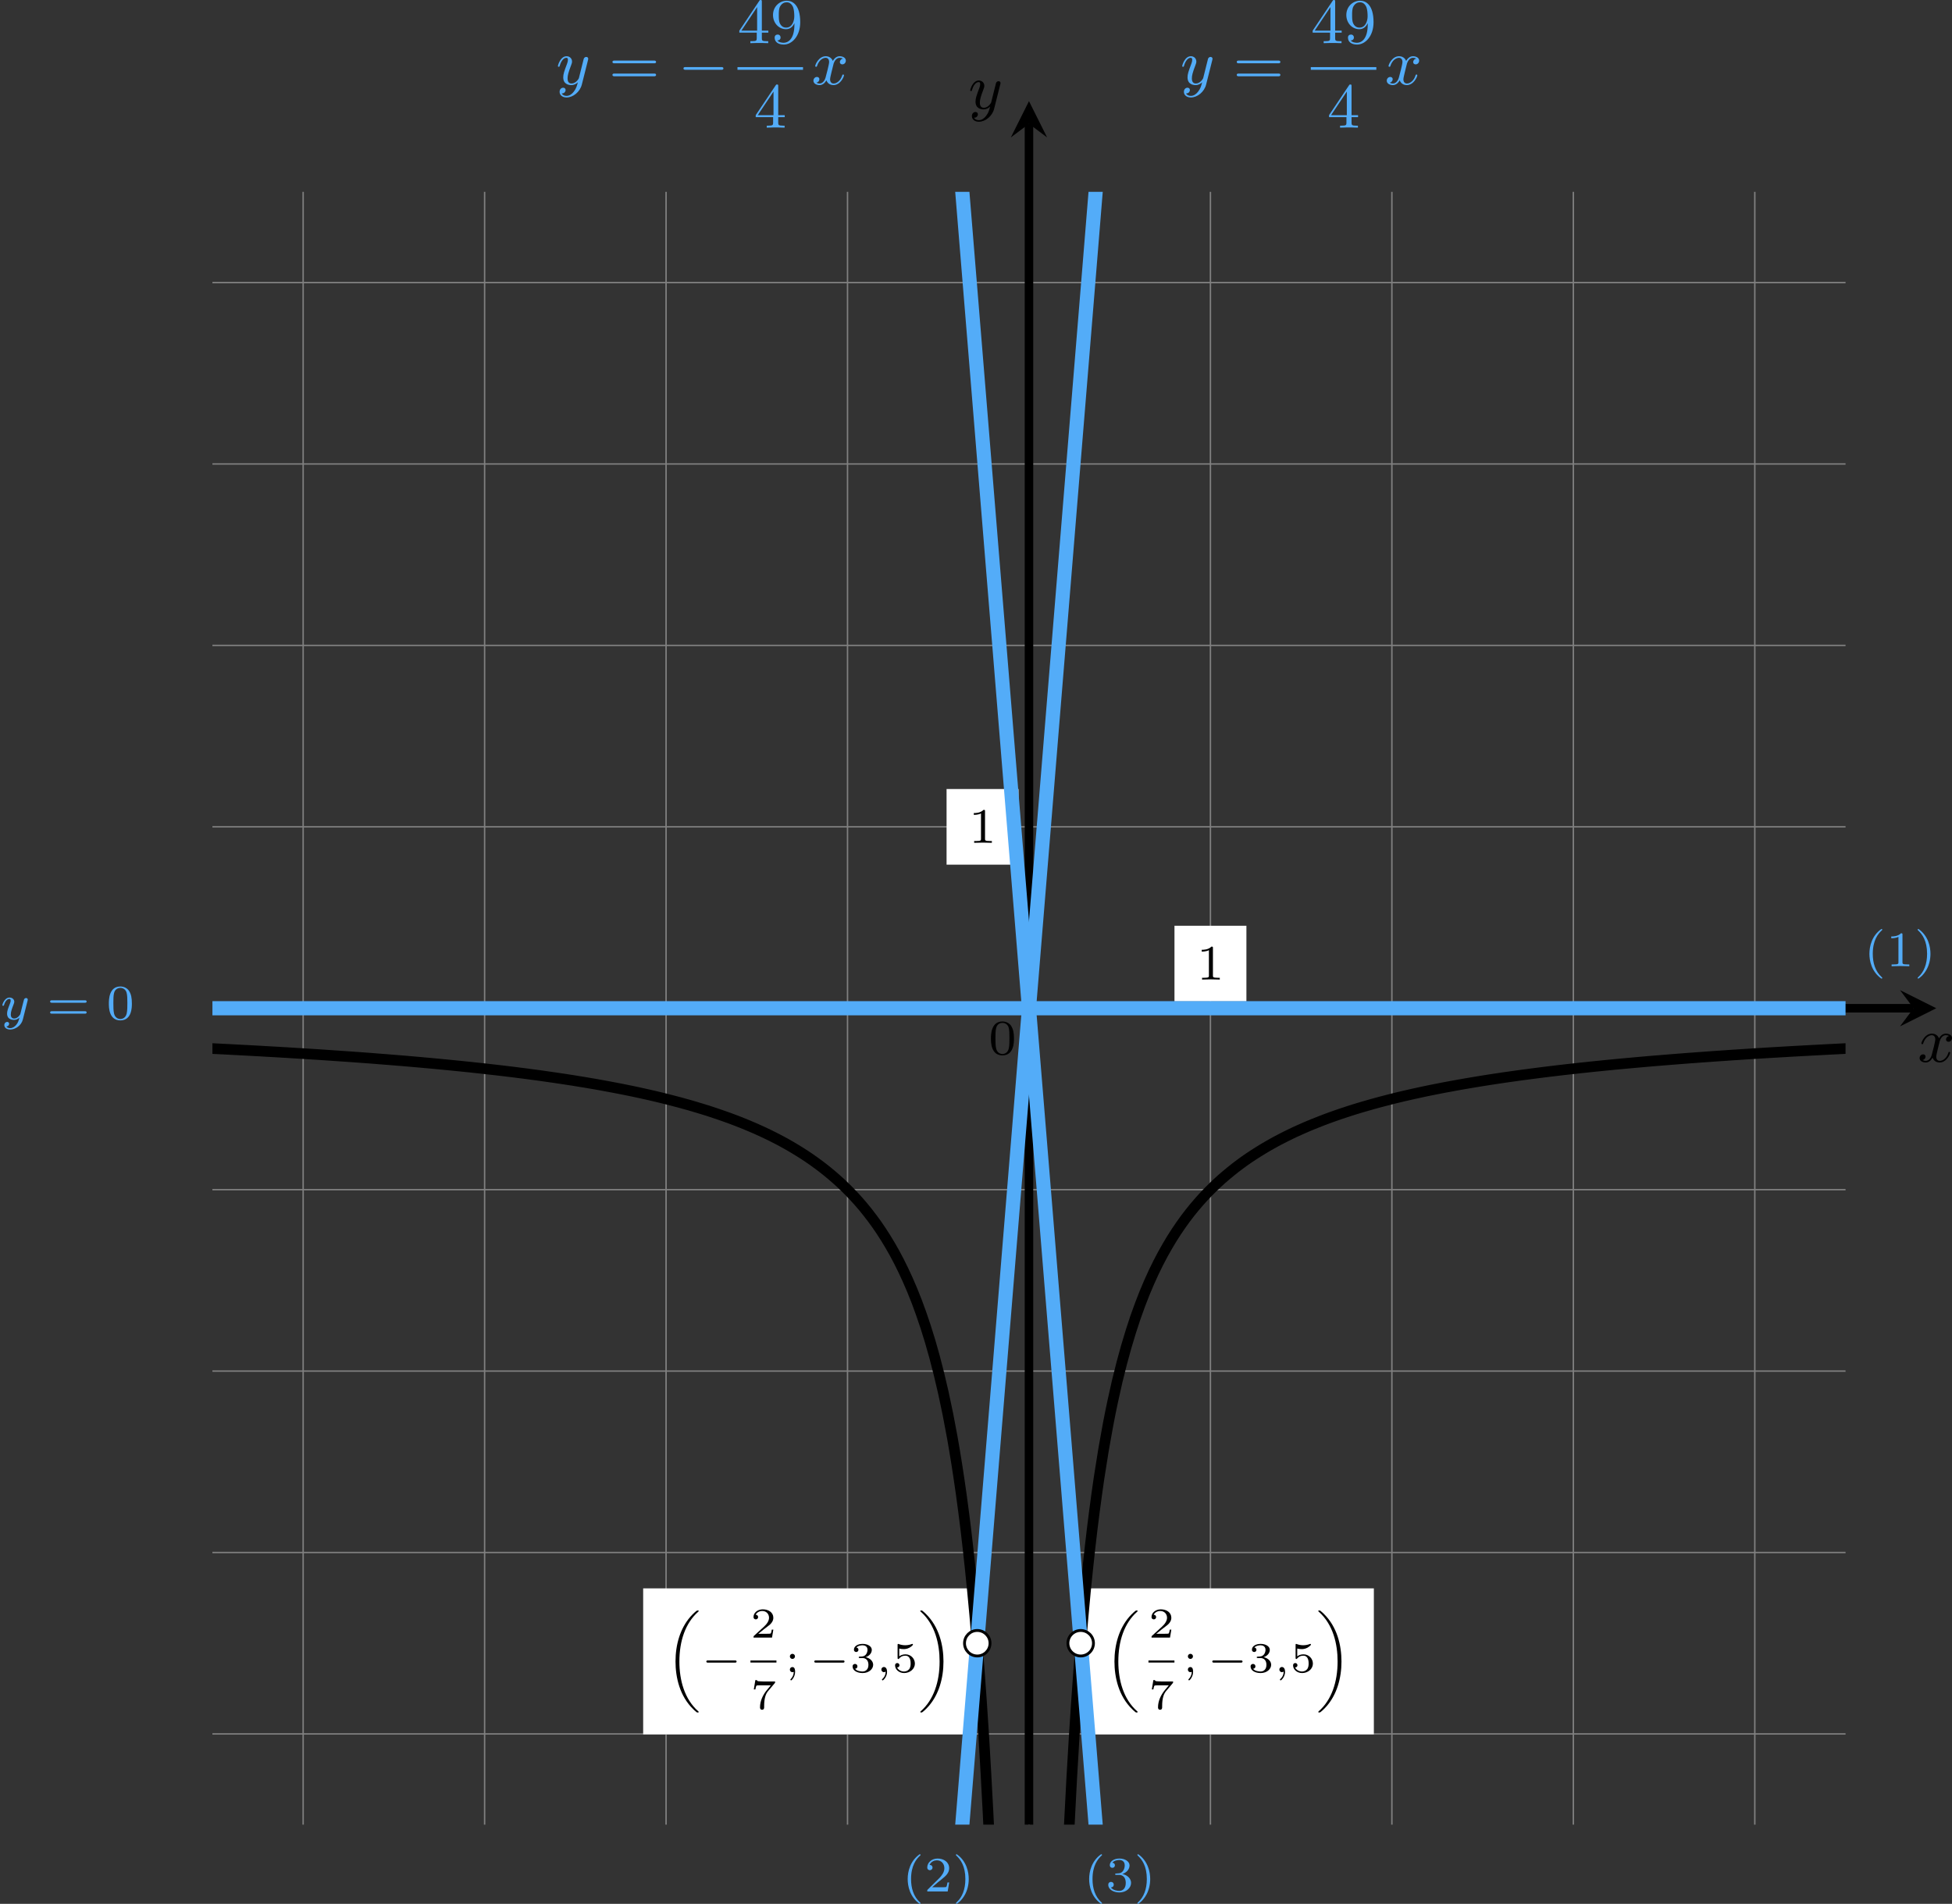 <?xml version='1.0' encoding='UTF-8'?>
<!-- This file was generated by dvisvgm 2.13.3 -->
<svg version='1.1' xmlns='http://www.w3.org/2000/svg' xmlns:xlink='http://www.w3.org/1999/xlink' width='548.884pt' height='535.441pt' viewBox='6.138 131.084 548.884 535.441'>
<rect x="6.138" y="131.084" width="548.884" height="535.441" fill="#333333" stroke="none"/>
<defs>
<clipPath id='clip2'>
<path d='M32.934 322.129V92.52H262.543V322.129ZM262.543 92.52'/>
</clipPath>
<path id='g8-52' d='M.26-1.757V-1.479H2.708V-.708C2.708-.377 2.681-.278 2.008-.278H1.811V0C2.376-.027 3.004-.027 3.067-.027C3.111-.027 3.757-.027 4.322 0V-.278H4.125C3.452-.278 3.425-.377 3.425-.708V-1.479H4.34V-1.757H3.425V-5.828C3.425-6.007 3.425-6.07 3.255-6.07C3.147-6.07 3.138-6.061 3.058-5.936L.26-1.757ZM.547-1.757L2.762-5.075V-1.757H.547Z'/>
<path id='g8-57' d='M3.398-2.824V-2.627C3.398-.439 2.403-.054 1.892-.054C1.686-.054 1.228-.09 .995-.386H1.031C1.103-.368 1.453-.439 1.453-.798C1.453-1.031 1.291-1.21 1.04-1.21S.619-1.049 .619-.78C.619-.188 1.094 .197 1.901 .197C3.058 .197 4.214-.986 4.214-2.95C4.214-5.38 3.138-5.972 2.331-5.972C1.3-5.972 .386-5.138 .386-3.963C.386-2.824 1.21-1.964 2.224-1.964C2.878-1.964 3.237-2.439 3.398-2.824ZM2.242-2.188C2.098-2.188 1.659-2.188 1.372-2.744C1.201-3.084 1.201-3.524 1.201-3.954S1.201-4.833 1.39-5.174C1.659-5.631 2.008-5.747 2.331-5.747C2.941-5.747 3.183-5.129 3.219-5.039C3.344-4.707 3.38-4.16 3.38-3.775C3.38-3.12 3.084-2.188 2.242-2.188Z'/>
<path id='g8-61' d='M6.348-2.968C6.474-2.968 6.644-2.968 6.644-3.156C6.644-3.353 6.447-3.353 6.312-3.353H.843C.708-3.353 .511-3.353 .511-3.156C.511-2.968 .69-2.968 .807-2.968H6.348ZM6.312-1.139C6.447-1.139 6.644-1.139 6.644-1.336C6.644-1.524 6.474-1.524 6.348-1.524H.807C.69-1.524 .511-1.524 .511-1.336C.511-1.139 .708-1.139 .843-1.139H6.312Z'/>
<path id='g6-50' d='M3.216-1.118H2.995C2.983-1.034 2.923-.64 2.833-.574C2.792-.538 2.307-.538 2.224-.538H1.106L1.871-1.16C2.074-1.321 2.606-1.704 2.792-1.883C2.971-2.062 3.216-2.367 3.216-2.792C3.216-3.539 2.54-3.975 1.739-3.975C.968-3.975 .43-3.467 .43-2.905C.43-2.6 .687-2.564 .753-2.564C.903-2.564 1.076-2.672 1.076-2.887C1.076-3.019 .998-3.21 .735-3.21C.873-3.515 1.237-3.742 1.65-3.742C2.277-3.742 2.612-3.276 2.612-2.792C2.612-2.367 2.331-1.931 1.913-1.548L.496-.251C.436-.191 .43-.185 .43 0H3.031L3.216-1.118Z'/>
<path id='g6-51' d='M1.757-1.985C2.266-1.985 2.606-1.644 2.606-1.034C2.606-.377 2.212-.09 1.775-.09C1.614-.09 .998-.126 .729-.472C.962-.496 1.058-.652 1.058-.813C1.058-1.016 .915-1.154 .717-1.154C.556-1.154 .377-1.052 .377-.801C.377-.209 1.034 .126 1.793 .126C2.678 .126 3.27-.442 3.27-1.034C3.27-1.47 2.935-1.931 2.224-2.11C2.696-2.266 3.078-2.648 3.078-3.138C3.078-3.616 2.517-3.975 1.799-3.975C1.1-3.975 .568-3.652 .568-3.162C.568-2.905 .765-2.833 .885-2.833C1.04-2.833 1.201-2.941 1.201-3.15C1.201-3.335 1.07-3.443 .909-3.467C1.19-3.778 1.733-3.778 1.787-3.778C2.092-3.778 2.475-3.634 2.475-3.138C2.475-2.809 2.289-2.236 1.692-2.2C1.584-2.194 1.423-2.182 1.369-2.182C1.309-2.176 1.243-2.17 1.243-2.08C1.243-1.985 1.309-1.985 1.411-1.985H1.757Z'/>
<path id='g6-53' d='M1.016-3.318C1.213-3.264 1.423-3.24 1.626-3.24C1.757-3.24 2.092-3.24 2.469-3.449C2.57-3.509 2.941-3.754 2.941-3.879C2.941-3.957 2.881-3.975 2.857-3.975C2.839-3.975 2.833-3.975 2.768-3.951C2.552-3.867 2.248-3.784 1.859-3.784C1.566-3.784 1.243-3.838 .974-3.939C.915-3.963 .891-3.975 .867-3.975C.783-3.975 .783-3.909 .783-3.814V-2.02C.783-1.919 .783-1.847 .891-1.847C.944-1.847 .962-1.871 1.004-1.919C1.154-2.11 1.417-2.313 1.883-2.313C2.618-2.313 2.618-1.417 2.618-1.225C2.618-.992 2.6-.658 2.403-.412C2.218-.185 1.943-.09 1.686-.09C1.273-.09 .861-.317 .717-.664C1.01-.669 1.046-.903 1.046-.974C1.046-1.136 .921-1.279 .735-1.279C.681-1.279 .43-1.249 .43-.95C.43-.4 .95 .126 1.704 .126C2.523 .126 3.216-.454 3.216-1.201C3.216-1.883 2.666-2.505 1.895-2.505C1.506-2.505 1.207-2.379 1.016-2.218V-3.318Z'/>
<path id='g6-55' d='M3.413-3.61C3.467-3.67 3.467-3.682 3.467-3.85H1.925C1.68-3.85 1.536-3.856 1.303-3.873C1.01-3.891 .938-3.897 .909-4.041H.687L.472-2.732H.693C.711-2.857 .771-3.21 .861-3.276C.909-3.312 1.423-3.312 1.512-3.312H2.863C2.798-3.228 2.475-2.845 2.331-2.672C1.751-1.973 1.345-1.124 1.345-.215C1.345-.161 1.345 .126 1.632 .126C1.925 .126 1.925-.149 1.925-.227V-.395C1.925-1.542 2.17-2.128 2.469-2.487L3.413-3.61Z'/>
<path id='g6-59' d='M1.411-2.218C1.411-2.415 1.249-2.576 1.052-2.576S.693-2.415 .693-2.218S.855-1.859 1.052-1.859S1.411-2.02 1.411-2.218ZM1.237-.042C1.225 .454 1.01 .765 .807 .98C.783 1.01 .765 1.022 .765 1.058C.765 1.106 .819 1.16 .867 1.16C.95 1.16 1.429 .664 1.429-.06C1.429-.233 1.417-.717 1.046-.717C.837-.717 .693-.556 .693-.359C.693-.173 .819 0 1.052 0C1.16 0 1.19-.018 1.237-.042Z'/>
<path id='g3-0' d='M6.052-2.053C6.214-2.053 6.384-2.053 6.384-2.251C6.384-2.439 6.205-2.439 6.052-2.439H1.103C.95-2.439 .771-2.439 .771-2.251C.771-2.053 .941-2.053 1.103-2.053H6.052Z'/>
<path id='g4-59' d='M1.375-.084C1.375 .484 1.076 .813 .927 .944C.867 1.004 .849 1.016 .849 1.052C.849 1.106 .903 1.16 .95 1.16C1.034 1.16 1.572 .681 1.572-.054C1.572-.43 1.417-.723 1.13-.723C.897-.723 .771-.538 .771-.365C.771-.185 .897 0 1.136 0C1.225 0 1.309-.024 1.375-.084Z'/>
<path id='g2-0' d='M4.758-1.339C4.854-1.339 5.003-1.339 5.003-1.494S4.854-1.65 4.758-1.65H.992C.897-1.65 .747-1.65 .747-1.494S.897-1.339 .992-1.339H4.758Z'/>
<path id='g0-18' d='M4.74 13.976C4.74 13.94 4.734 13.934 4.657 13.868C2.738 12.158 2.02 9.516 2.02 6.88C2.02 4.005 2.857 1.488 4.651-.102C4.734-.185 4.74-.191 4.74-.221C4.74-.293 4.68-.293 4.591-.293C4.525-.293 4.513-.293 4.501-.287C4.459-.281 3.975 .108 3.545 .61C2.134 2.248 1.476 4.501 1.476 6.874C1.476 9.116 2.068 11.746 3.975 13.593C3.999 13.623 4.25 13.862 4.459 14.023C4.483 14.047 4.495 14.047 4.591 14.047C4.68 14.047 4.74 14.047 4.74 13.976Z'/>
<path id='g0-19' d='M3.581 6.88C3.581 4.639 2.989 2.008 1.082 .161C1.058 .132 .807-.108 .598-.269C.574-.293 .562-.293 .466-.293C.389-.293 .317-.293 .317-.221C.317-.191 .323-.185 .4-.114C2.415 1.686 3.037 4.423 3.037 6.874C3.037 9.743 2.2 12.266 .406 13.856C.323 13.94 .317 13.946 .317 13.976C.317 14.047 .389 14.047 .466 14.047C.532 14.047 .544 14.047 .556 14.041C.598 14.035 1.082 13.647 1.512 13.145C2.923 11.507 3.581 9.253 3.581 6.88Z'/>
<path id='g11-40' d='M2.476-5.23C1.151-4.296 .802-2.817 .802-1.75C.802-.767 1.095 .76 2.476 1.736C2.532 1.736 2.615 1.736 2.615 1.653C2.615 1.611 2.594 1.597 2.545 1.548C1.618 .711 1.276-.474 1.276-1.743C1.276-3.626 1.995-4.547 2.566-5.063C2.594-5.091 2.615-5.112 2.615-5.147C2.615-5.23 2.532-5.23 2.476-5.23Z'/>
<path id='g11-41' d='M.628-5.23C.579-5.23 .495-5.23 .495-5.147C.495-5.112 .516-5.091 .558-5.042C1.158-4.491 1.827-3.55 1.827-1.75C1.827-.293 1.374 .809 .621 1.492C.502 1.611 .495 1.618 .495 1.653S.516 1.736 .586 1.736C.669 1.736 1.332 1.276 1.792 .404C2.099-.174 2.301-.928 2.301-1.743C2.301-2.727 2.008-4.254 .628-5.23Z'/>
<path id='g11-48' d='M3.599-2.225C3.599-2.992 3.508-3.543 3.187-4.031C2.971-4.352 2.538-4.631 1.981-4.631C.363-4.631 .363-2.727 .363-2.225S.363 .139 1.981 .139S3.599-1.723 3.599-2.225ZM1.981-.056C1.66-.056 1.234-.244 1.095-.816C.997-1.227 .997-1.799 .997-2.315C.997-2.824 .997-3.354 1.102-3.738C1.248-4.289 1.695-4.435 1.981-4.435C2.357-4.435 2.72-4.205 2.845-3.801C2.957-3.424 2.964-2.922 2.964-2.315C2.964-1.799 2.964-1.283 2.873-.844C2.734-.209 2.26-.056 1.981-.056Z'/>
<path id='g11-49' d='M2.336-4.435C2.336-4.624 2.322-4.631 2.127-4.631C1.681-4.191 1.046-4.184 .76-4.184V-3.933C.928-3.933 1.388-3.933 1.771-4.129V-.572C1.771-.342 1.771-.251 1.074-.251H.809V0C.934-.007 1.792-.028 2.05-.028C2.267-.028 3.145-.007 3.299 0V-.251H3.034C2.336-.251 2.336-.342 2.336-.572V-4.435Z'/>
<path id='g11-50' d='M3.522-1.269H3.285C3.264-1.116 3.194-.704 3.103-.635C3.048-.593 2.511-.593 2.413-.593H1.13C1.862-1.241 2.106-1.437 2.525-1.764C3.041-2.176 3.522-2.608 3.522-3.271C3.522-4.115 2.783-4.631 1.89-4.631C1.025-4.631 .439-4.024 .439-3.382C.439-3.027 .739-2.992 .809-2.992C.976-2.992 1.179-3.11 1.179-3.361C1.179-3.487 1.13-3.731 .767-3.731C.983-4.226 1.458-4.38 1.785-4.38C2.483-4.38 2.845-3.836 2.845-3.271C2.845-2.664 2.413-2.183 2.19-1.932L.509-.272C.439-.209 .439-.195 .439 0H3.313L3.522-1.269Z'/>
<path id='g11-51' d='M1.904-2.329C2.448-2.329 2.838-1.953 2.838-1.206C2.838-.342 2.336-.084 1.932-.084C1.653-.084 1.039-.16 .746-.572C1.074-.586 1.151-.816 1.151-.962C1.151-1.186 .983-1.346 .767-1.346C.572-1.346 .377-1.227 .377-.941C.377-.286 1.102 .139 1.946 .139C2.915 .139 3.585-.509 3.585-1.206C3.585-1.75 3.138-2.294 2.371-2.455C3.103-2.72 3.368-3.243 3.368-3.668C3.368-4.219 2.734-4.631 1.96-4.631S.593-4.254 .593-3.696C.593-3.459 .746-3.327 .955-3.327C1.172-3.327 1.311-3.487 1.311-3.682C1.311-3.884 1.172-4.031 .955-4.045C1.2-4.352 1.681-4.428 1.939-4.428C2.253-4.428 2.692-4.275 2.692-3.668C2.692-3.375 2.594-3.055 2.413-2.838C2.183-2.573 1.988-2.559 1.639-2.538C1.465-2.525 1.451-2.525 1.416-2.518C1.402-2.518 1.346-2.504 1.346-2.427C1.346-2.329 1.409-2.329 1.527-2.329H1.904Z'/>
<path id='g11-61' d='M5.356-2.343C5.461-2.343 5.621-2.343 5.621-2.518C5.621-2.685 5.454-2.685 5.363-2.685H.746C.656-2.685 .488-2.685 .488-2.518C.488-2.343 .649-2.343 .753-2.343H5.356ZM5.363-.809C5.454-.809 5.621-.809 5.621-.976C5.621-1.151 5.461-1.151 5.356-1.151H.753C.649-1.151 .488-1.151 .488-.976C.488-.809 .656-.809 .746-.809H5.363Z'/>
<path id='g10-121' d='M3.877-2.629C3.905-2.727 3.905-2.741 3.905-2.783C3.905-2.922 3.794-3.006 3.675-3.006C3.599-3.006 3.466-2.971 3.389-2.838C3.368-2.797 3.313-2.573 3.278-2.434L3.131-1.855C3.089-1.688 2.873-.809 2.852-.732C2.845-.732 2.538-.126 1.995-.126C1.52-.126 1.52-.579 1.52-.704C1.52-1.081 1.681-1.52 1.89-2.057C1.974-2.28 2.008-2.364 2.008-2.483C2.008-2.817 1.723-3.075 1.346-3.075C.642-3.075 .328-2.127 .328-2.008C.328-1.918 .425-1.918 .446-1.918C.544-1.918 .551-1.953 .572-2.029C.746-2.608 1.046-2.88 1.325-2.88C1.444-2.88 1.499-2.803 1.499-2.636C1.499-2.476 1.437-2.322 1.402-2.232C1.067-1.381 .997-1.123 .997-.816C.997-.697 .997-.37 1.269-.146C1.485 .035 1.778 .07 1.967 .07C2.246 .07 2.497-.035 2.727-.244C2.636 .139 2.559 .432 2.267 .781C2.078 .997 1.799 1.227 1.43 1.227C1.381 1.227 1.053 1.227 .907 .997C1.283 .955 1.283 .621 1.283 .614C1.283 .391 1.081 .349 1.011 .349C.837 .349 .607 .488 .607 .809C.607 1.165 .941 1.423 1.437 1.423C2.141 1.423 2.999 .879 3.215 .007L3.877-2.629Z'/>
<path id='g5-120' d='M4.411-3.622C4.08-3.56 3.981-3.273 3.981-3.138C3.981-2.968 4.107-2.815 4.331-2.815C4.582-2.815 4.824-3.031 4.824-3.344C4.824-3.757 4.376-3.963 3.954-3.963C3.416-3.963 3.102-3.488 2.995-3.3C2.824-3.739 2.43-3.963 2-3.963C1.04-3.963 .52-2.815 .52-2.582C.52-2.502 .583-2.475 .646-2.475C.726-2.475 .753-2.52 .771-2.573C1.049-3.461 1.641-3.739 1.982-3.739C2.242-3.739 2.475-3.569 2.475-3.147C2.475-2.824 2.089-1.39 1.973-.959C1.901-.681 1.632-.126 1.139-.126C.959-.126 .771-.188 .681-.242C.924-.287 1.103-.493 1.103-.726C1.103-.95 .933-1.049 .762-1.049C.502-1.049 .269-.825 .269-.52C.269-.081 .753 .099 1.13 .099C1.65 .099 1.955-.332 2.089-.574C2.313 .018 2.842 .099 3.084 .099C4.053 .099 4.564-1.067 4.564-1.282C4.564-1.327 4.537-1.39 4.447-1.39C4.349-1.39 4.34-1.354 4.295-1.219C4.098-.574 3.578-.126 3.111-.126C2.851-.126 2.609-.287 2.609-.717C2.609-.915 2.735-1.408 2.815-1.748C2.851-1.91 3.093-2.878 3.111-2.941C3.219-3.264 3.488-3.739 3.945-3.739C4.107-3.739 4.277-3.712 4.411-3.622Z'/>
<path id='g5-121' d='M4.501-3.452C4.51-3.497 4.528-3.551 4.528-3.604C4.528-3.721 4.447-3.865 4.25-3.865C4.133-3.865 3.972-3.793 3.9-3.622C3.891-3.587 3.802-3.219 3.748-3.022L3.3-1.228C3.228-.968 3.228-.95 3.21-.87C3.201-.834 2.824-.126 2.179-.126C1.623-.126 1.623-.69 1.623-.861C1.623-1.264 1.739-1.704 2.125-2.708C2.197-2.914 2.251-3.04 2.251-3.21C2.251-3.649 1.919-3.963 1.479-3.963C.619-3.963 .26-2.69 .26-2.582C.26-2.502 .323-2.475 .386-2.475C.484-2.475 .493-2.529 .529-2.645C.717-3.309 1.076-3.739 1.453-3.739C1.668-3.739 1.668-3.569 1.668-3.443C1.668-3.291 1.632-3.129 1.551-2.914C1.13-1.802 1.013-1.426 1.013-.995C1.013 0 1.82 .099 2.152 .099C2.591 .099 2.905-.134 3.067-.296C2.95 .161 2.851 .565 2.502 1.013C2.233 1.372 1.874 1.614 1.479 1.614C1.228 1.614 .933 1.524 .807 1.273C1.282 1.273 1.345 .879 1.345 .789C1.345 .592 1.201 .466 1.004 .466C.789 .466 .502 .637 .502 1.049C.502 1.515 .915 1.838 1.479 1.838C2.394 1.838 3.371 1.058 3.631 .009L4.501-3.452Z'/>
</defs>
<g id='page18' transform='matrix(2 0 0 2 0 0)'>
<path d='M32.934 309.371H262.543M32.934 283.859H262.543M32.934 258.348H262.543M32.934 232.836H262.543M32.934 207.324H262.543M32.934 181.812H262.543M32.934 156.301H262.543M32.934 130.789H262.543M32.934 105.277H262.543M45.691 322.129V92.52M71.203 322.129V92.52M96.715 322.129V92.52M122.227 322.129V92.52M147.738 322.129V92.52M173.25 322.129V92.52M198.762 322.129V92.52M224.273 322.129V92.52M249.785 322.129V92.52' stroke='#808080' fill='none' stroke-width='.199'/>
<path d='M32.934 207.324H272.109' stroke='#000' fill='none' stroke-width='1.196' stroke-miterlimit='10'/>
<path d='M275.297 207.324L270.2 204.773L272.11 207.324L270.2 209.875'/>
<g transform='matrix(1 0 0 1 124.948 7.529)'>
<use x='147.739' y='207.325' xlink:href='#g5-120'/>
</g>
<path d='M147.738 322.129V82.953' stroke='#000' fill='none' stroke-width='1.196' stroke-miterlimit='10'/>
<path d='M147.738 79.766L145.188 84.867L147.738 82.953L150.289 84.867'/>
<g transform='matrix(1 0 0 1 -8.529 -126.501)'>
<use x='147.739' y='207.325' xlink:href='#g5-121'/>
</g>
<g transform='matrix(1 0 0 1 -5.711 6.489)'>
<use x='147.739' y='207.325' xlink:href='#g11-48'/>
</g>
<path d='M136.152 187.133H146.266V176.496H136.152Z' fill='#fff'/>
<g transform='matrix(1 0 0 1 -8.517 -23.265)'>
<use x='147.739' y='207.325' xlink:href='#g11-49'/>
</g>
<path d='M168.195 206.359H178.309V195.723H168.195Z' fill='#fff'/>
<g transform='matrix(1 0 0 1 23.526 -4.035)'>
<use x='147.739' y='207.325' xlink:href='#g11-49'/>
</g>
<path d='M93.496 309.434H140.27V288.902H93.496Z' fill='#fff'/>
<g transform='matrix(1 0 0 1 -51.172 93.359)'>
<use x='147.739' y='198.948' xlink:href='#g0-18'/>
<use x='152.8' y='207.325' xlink:href='#g2-0'/>
<use x='159.752' y='202.467' xlink:href='#g6-50'/>
</g>
<rect x='159.752' y='205.685' height='.29' width='3.653' transform='matrix(1 0 0 1 -51.172 93.359)'/>
<g transform='matrix(1 0 0 1 -51.172 93.359)'>
<use x='159.752' y='212.487' xlink:href='#g6-55'/>
<use x='164.601' y='207.325' xlink:href='#g6-59'/>
<use x='167.977' y='207.325' xlink:href='#g2-0'/>
<use x='173.733' y='207.325' xlink:href='#g6-51'/>
<use x='177.386' y='207.325' xlink:href='#g4-59'/>
<use x='179.655' y='207.325' xlink:href='#g6-53'/>
<use x='183.308' y='198.948' xlink:href='#g0-19'/>
</g>
<path d='M155.211 309.434H196.227V288.902H155.211Z' fill='#fff'/>
<g transform='matrix(1 0 0 1 10.541 93.359)'>
<use x='147.739' y='198.948' xlink:href='#g0-18'/>
<use x='153.996' y='202.467' xlink:href='#g6-50'/>
</g>
<rect x='153.996' y='205.685' height='.29' width='3.653' transform='matrix(1 0 0 1 10.541 93.359)'/>
<g transform='matrix(1 0 0 1 10.541 93.359)'>
<use x='153.996' y='212.487' xlink:href='#g6-55'/>
<use x='158.844' y='207.325' xlink:href='#g6-59'/>
<use x='162.221' y='207.325' xlink:href='#g2-0'/>
<use x='167.977' y='207.325' xlink:href='#g6-51'/>
<use x='171.63' y='207.325' xlink:href='#g4-59'/>
<use x='173.899' y='207.325' xlink:href='#g6-53'/>
<use x='177.552' y='198.948' xlink:href='#g0-19'/>
</g>
<g fill='#53acf8' transform='matrix(1 0 0 1 -66.494 -129.914)'>
<use x='147.739' y='207.325' xlink:href='#g5-121'/>
<use x='155.159' y='207.325' xlink:href='#g8-61'/>
<use x='164.886' y='207.325' xlink:href='#g3-0'/>
<use x='173.249' y='201.526' xlink:href='#g8-52'/>
<use x='177.857' y='201.526' xlink:href='#g8-57'/>
</g>
<rect x='173.249' y='204.894' height='.379' width='9.215' transform='matrix(1 0 0 1 -66.494 -129.914)' fill='#53acf8'/>
<g fill='#53acf8' transform='matrix(1 0 0 1 -66.494 -129.914)'>
<use x='175.553' y='213.406' xlink:href='#g8-52'/>
<use x='183.66' y='207.325' xlink:href='#g5-120'/>
</g>
<g fill='#53acf8' transform='matrix(1 0 0 1 7.657 124.201)'>
<use x='147.739' y='207.325' xlink:href='#g11-40'/>
<use x='150.852' y='207.325' xlink:href='#g11-51'/>
<use x='154.824' y='207.325' xlink:href='#g11-41'/>
</g>
<g fill='#53acf8' transform='matrix(1 0 0 1 21.279 -129.914)'>
<use x='147.739' y='207.325' xlink:href='#g5-121'/>
<use x='155.159' y='207.325' xlink:href='#g8-61'/>
<use x='166.082' y='201.526' xlink:href='#g8-52'/>
<use x='170.69' y='201.526' xlink:href='#g8-57'/>
</g>
<rect x='166.082' y='204.894' height='.379' width='9.215' transform='matrix(1 0 0 1 21.279 -129.914)' fill='#53acf8'/>
<g fill='#53acf8' transform='matrix(1 0 0 1 21.279 -129.914)'>
<use x='168.386' y='213.406' xlink:href='#g8-52'/>
<use x='176.493' y='207.325' xlink:href='#g5-120'/>
</g>
<g fill='#53acf8' transform='matrix(1 0 0 1 -17.855 124.201)'>
<use x='147.739' y='207.325' xlink:href='#g11-40'/>
<use x='150.852' y='207.325' xlink:href='#g11-50'/>
<use x='154.824' y='207.325' xlink:href='#g11-41'/>
</g>
<path d='M32.934 207.324H262.543' stroke='#53acf8' fill='none' stroke-width='1.993' stroke-miterlimit='10'/>
<g fill='#53acf8' transform='matrix(1 0 0 1 -144.67 1.569)'>
<use x='147.739' y='207.325' xlink:href='#g10-121'/>
<use x='154.297' y='207.325' xlink:href='#g11-61'/>
<use x='162.681' y='207.325' xlink:href='#g11-48'/>
</g>
<g fill='#53acf8' transform='matrix(1 0 0 1 117.358 -5.91)'>
<use x='147.739' y='207.325' xlink:href='#g11-40'/>
<use x='150.852' y='207.325' xlink:href='#g11-49'/>
<use x='154.824' y='207.325' xlink:href='#g11-41'/>
</g>
<path d='M147.992 2758.515C147.992 2758.515 148.457 1230.095 148.633 934.992C148.812 639.887 149.094 691.023 149.273 631.609C149.449 572.191 149.734 533.535 149.914 506.762C150.09 479.992 150.375 454.055 150.551 438.664C150.73 423.27 151.016 405.848 151.191 395.816C151.371 385.781 151.652 373.426 151.832 366.355C152.008 359.289 152.293 350.117 152.473 344.863C152.648 339.609 152.934 332.551 153.109 328.492C153.289 324.43 153.574 318.828 153.75 315.598C153.93 312.363 154.211 307.824 154.391 305.188C154.566 302.555 154.852 298.793 155.031 296.602C155.207 294.41 155.492 291.246 155.668 289.398C155.848 287.551 156.133 284.859 156.309 283.281C156.484 281.699 156.77 279.371 156.949 278.004C157.125 276.633 157.41 274.609 157.586 273.414C157.766 272.215 158.051 270.434 158.227 269.379C158.406 268.324 158.691 266.75 158.867 265.812S159.328 263.469 159.508 262.633C159.684 261.797 159.969 260.535 160.144 259.781C160.324 259.031 160.609 257.898 160.785 257.219C160.965 256.539 161.246 255.504 161.426 254.883C161.602 254.266 161.887 253.324 162.066 252.762C162.242 252.195 162.527 251.336 162.703 250.82C162.883 250.301 163.168 249.512 163.344 249.035C163.523 248.559 163.805 247.832 163.984 247.391C164.16 246.953 164.445 246.281 164.625 245.875C164.801 245.469 165.086 244.844 165.262 244.469C165.441 244.09 165.727 243.508 165.902 243.16C166.078 242.809 166.363 242.266 166.543 241.938C166.719 241.613 167.004 241.106 167.184 240.801C167.359 240.496 167.644 240.019 167.82 239.734C168 239.449 168.285 239.004 168.461 238.734C168.637 238.465 168.922 238.047 169.102 237.793C169.277 237.543 169.562 237.144 169.738 236.906C169.918 236.668 170.203 236.297 170.379 236.07C170.559 235.848 170.84 235.496 171.019 235.281C171.195 235.066 171.481 234.734 171.66 234.535C171.836 234.332 172.121 234.016 172.297 233.824C172.477 233.633 172.762 233.336 172.938 233.152C173.117 232.973 173.398 232.688 173.578 232.516C173.754 232.344 174.039 232.066 174.219 231.902C174.394 231.738 174.68 231.481 174.856 231.324C175.035 231.168 175.32 230.926 175.496 230.777C175.672 230.625 175.957 230.391 176.137 230.246C176.312 230.102 176.598 229.875 176.777 229.738C176.953 229.602 177.238 229.391 177.414 229.258C177.594 229.125 177.879 228.918 178.055 228.789C178.231 228.664 178.516 228.469 178.695 228.348C178.871 228.231 179.156 228.043 179.332 227.926C179.512 227.809 179.797 227.629 179.973 227.519C180.152 227.406 180.438 227.231 180.613 227.125C180.789 227.016 181.074 226.848 181.254 226.746C181.43 226.641 181.715 226.481 181.891 226.383C182.07 226.281 182.356 226.125 182.531 226.031C182.711 225.934 182.992 225.785 183.172 225.695C183.348 225.602 183.633 225.457 183.812 225.367C183.988 225.277 184.273 225.141 184.449 225.055C184.629 224.969 184.914 224.832 185.09 224.746C185.269 224.664 185.551 224.535 185.731 224.457C185.906 224.375 186.191 224.25 186.371 224.172C186.547 224.094 186.832 223.973 187.008 223.898C187.188 223.824 187.473 223.707 187.648 223.633C187.824 223.562 188.109 223.449 188.289 223.379C188.465 223.305 188.75 223.191 188.926 223.125C189.106 223.055 189.391 222.949 189.566 222.883C189.746 222.82 190.031 222.715 190.207 222.648C190.383 222.586 190.668 222.484 190.848 222.422C191.023 222.359 191.309 222.262 191.484 222.199C191.664 222.141 191.949 222.047 192.125 221.988C192.305 221.93 192.586 221.836 192.766 221.777C192.941 221.719 193.227 221.633 193.406 221.574C193.582 221.519 193.867 221.434 194.043 221.379C194.223 221.324 194.508 221.242 194.684 221.188C194.863 221.137 195.144 221.055 195.324 221.004C195.5 220.949 195.785 220.871 195.965 220.82C196.141 220.769 196.426 220.691 196.602 220.644C196.781 220.598 197.066 220.519 197.242 220.473C197.418 220.426 197.703 220.348 197.883 220.305C198.059 220.258 198.344 220.184 198.523 220.141C198.699 220.094 198.984 220.023 199.16 219.981C199.34 219.938 199.625 219.867 199.801 219.824C199.977 219.781 200.262 219.715 200.441 219.672C200.617 219.633 200.902 219.566 201.078 219.527C201.258 219.488 201.543 219.418 201.719 219.379C201.898 219.34 202.18 219.281 202.359 219.242C202.535 219.203 202.82 219.141 203 219.102C203.176 219.062 203.461 219.004 203.637 218.965C203.816 218.93 204.102 218.871 204.277 218.836C204.457 218.801 204.738 218.742 204.918 218.707C205.094 218.672 205.379 218.617 205.559 218.582C205.734 218.547 206.019 218.492 206.195 218.457C206.375 218.426 206.66 218.371 206.836 218.34C207.016 218.305 207.297 218.254 207.477 218.223C207.652 218.188 207.938 218.137 208.117 218.106C208.293 218.074 208.578 218.023 208.754 217.992C208.934 217.961 209.219 217.91 209.394 217.883C209.57 217.852 209.856 217.801 210.035 217.773C210.211 217.742 210.496 217.695 210.672 217.668C210.852 217.637 211.137 217.59 211.312 217.562C211.492 217.535 211.777 217.488 211.953 217.461C212.129 217.434 212.414 217.387 212.594 217.359C212.769 217.332 213.055 217.289 213.231 217.262C213.41 217.238 213.695 217.191 213.871 217.168C214.051 217.141 214.332 217.098 214.512 217.07C214.688 217.047 214.973 217.004 215.152 216.98C215.328 216.953 215.613 216.914 215.789 216.891C215.969 216.863 216.254 216.824 216.43 216.801C216.609 216.773 216.891 216.738 217.07 216.711C217.246 216.688 217.531 216.652 217.711 216.629C217.887 216.605 218.172 216.566 218.348 216.543C218.527 216.52 218.812 216.484 218.988 216.461S219.449 216.402 219.629 216.379C219.805 216.355 220.09 216.32 220.269 216.297C220.445 216.277 220.731 216.242 220.906 216.219C221.086 216.199 221.371 216.164 221.547 216.145C221.723 216.121 222.008 216.09 222.188 216.066C222.363 216.047 222.648 216.016 222.824 215.992C223.004 215.973 223.289 215.938 223.465 215.918C223.644 215.898 223.926 215.867 224.106 215.848C224.281 215.828 224.566 215.797 224.746 215.777C224.922 215.758 225.207 215.727 225.383 215.707C225.562 215.688 225.848 215.656 226.023 215.641C226.203 215.621 226.484 215.59 226.664 215.57C226.84 215.555 227.125 215.523 227.305 215.504C227.481 215.488 227.766 215.457 227.941 215.441C228.121 215.422 228.406 215.395 228.582 215.375C228.758 215.359 229.043 215.332 229.223 215.312C229.398 215.297 229.684 215.27 229.863 215.25C230.039 215.234 230.324 215.207 230.5 215.188C230.68 215.172 230.965 215.145 231.141 215.129C231.316 215.113 231.602 215.086 231.781 215.07C231.957 215.051 232.242 215.027 232.418 215.012C232.598 214.996 232.883 214.969 233.059 214.953C233.238 214.938 233.523 214.914 233.699 214.898C233.875 214.883 234.16 214.855 234.34 214.84C234.516 214.824 234.801 214.801 234.977 214.785C235.156 214.77 235.441 214.746 235.617 214.73C235.797 214.715 236.078 214.691 236.258 214.68C236.434 214.664 236.719 214.641 236.898 214.625C237.074 214.609 237.359 214.586 237.535 214.574C237.715 214.559 238 214.535 238.176 214.523C238.356 214.508 238.637 214.484 238.816 214.473C238.992 214.457 239.277 214.434 239.457 214.422C239.633 214.406 239.918 214.387 240.094 214.371C240.273 214.359 240.559 214.336 240.734 214.324C240.91 214.309 241.195 214.289 241.375 214.277C241.551 214.262 241.836 214.242 242.012 214.23C242.191 214.215 242.477 214.195 242.652 214.184C242.832 214.168 243.117 214.148 243.293 214.137S243.754 214.102 243.934 214.09C244.109 214.078 244.394 214.059 244.57 214.047C244.75 214.035 245.035 214.016 245.211 214.004C245.391 213.988 245.672 213.973 245.852 213.961C246.027 213.949 246.312 213.926 246.492 213.914C246.668 213.902 246.953 213.887 247.129 213.875C247.309 213.863 247.594 213.844 247.77 213.832C247.949 213.82 248.23 213.801 248.41 213.789C248.586 213.777 248.871 213.762 249.051 213.75C249.227 213.738 249.512 213.719 249.688 213.707C249.867 213.699 250.152 213.68 250.328 213.668C250.504 213.66 250.789 213.641 250.969 213.629C251.145 213.617 251.43 213.602 251.609 213.59C251.785 213.582 252.07 213.562 252.246 213.551C252.426 213.543 252.711 213.523 252.887 213.516C253.063 213.504 253.348 213.488 253.527 213.477C253.703 213.469 253.988 213.453 254.164 213.441C254.344 213.43 254.629 213.414 254.805 213.402C254.984 213.395 255.266 213.379 255.445 213.367C255.621 213.359 255.906 213.344 256.086 213.332C256.262 213.324 256.547 213.305 256.723 213.297C256.902 213.285 257.188 213.273 257.363 213.262C257.543 213.254 257.824 213.238 258.004 213.227C258.18 213.219 258.465 213.203 258.645 213.195C258.82 213.184 259.105 213.168 259.281 213.16C259.461 213.148 259.746 213.137 259.922 213.125C260.102 213.117 260.383 213.102 260.563 213.094C260.738 213.086 261.023 213.07 261.203 213.062C261.379 213.051 261.664 213.039 261.84 213.027C262.02 213.02 262.305 213.008 262.48 212.996C262.656 212.988 262.941 212.973 263.121 212.965C263.297 212.957 263.582 212.941 263.758 212.934C263.938 212.926 264.223 212.914 264.398 212.902C264.578 212.895 264.863 212.883 265.039 212.875C265.215 212.867 265.5 212.852 265.68 212.844C265.855 212.836 266.141 212.82 266.316 212.812C266.496 212.805 266.781 212.793 266.957 212.785C267.137 212.777 267.418 212.762 267.598 212.754C267.773 212.746 268.059 212.734 268.238 212.727C268.414 212.719 268.699 212.707 268.875 212.699C269.055 212.691 269.34 212.676 269.516 212.668C269.695 212.66 269.977 212.648 270.156 212.641C270.332 212.633 270.617 212.621 270.797 212.613C270.973 212.605 271.258 212.594 271.434 212.586C271.613 212.578 271.898 212.566 272.074 212.559C272.25 212.551 272.535 212.539 272.715 212.531C272.891 212.527 273.176 212.516 273.355 212.508C273.531 212.5 273.816 212.488 273.992 212.48C274.172 212.473 274.457 212.461 274.633 212.453S275.273 212.43 275.273 212.43' stroke='#000' fill='none' stroke-width='1.494' stroke-miterlimit='10' clip-path='url(#clip2)'/>
<path d='M20.18 212.426C20.18 212.426 20.633 212.445 20.809 212.453C20.98 212.461 21.262 212.473 21.434 212.48C21.609 212.484 21.891 212.496 22.063 212.504C22.238 212.512 22.516 212.523 22.691 212.531C22.863 212.539 23.145 212.551 23.32 212.555C23.492 212.562 23.773 212.574 23.945 212.582C24.121 212.59 24.402 212.602 24.574 212.609C24.75 212.617 25.027 212.629 25.203 212.637C25.375 212.645 25.656 212.656 25.832 212.664C26.004 212.672 26.285 212.684 26.457 212.691C26.633 212.699 26.91 212.711 27.086 212.719C27.262 212.727 27.539 212.738 27.715 212.746C27.887 212.754 28.168 212.77 28.344 212.777C28.516 212.785 28.797 212.797 28.969 212.805C29.145 212.812 29.422 212.828 29.598 212.836C29.773 212.844 30.051 212.855 30.227 212.863C30.398 212.871 30.68 212.887 30.855 212.895C31.027 212.902 31.309 212.914 31.48 212.922C31.656 212.93 31.934 212.945 32.109 212.953C32.285 212.961 32.563 212.977 32.738 212.984C32.91 212.992 33.191 213.008 33.367 213.016C33.539 213.023 33.82 213.039 33.992 213.047C34.168 213.055 34.445 213.07 34.621 213.078S35.074 213.102 35.25 213.109C35.422 213.121 35.703 213.133 35.879 213.145C36.051 213.152 36.332 213.168 36.504 213.176C36.68 213.184 36.957 213.199 37.133 213.211C37.309 213.219 37.586 213.234 37.762 213.242C37.934 213.254 38.215 213.27 38.387 213.277C38.563 213.285 38.844 213.301 39.016 213.312C39.191 213.32 39.469 213.336 39.645 213.344C39.82 213.355 40.098 213.371 40.273 213.383C40.445 213.391 40.727 213.406 40.898 213.418C41.074 213.426 41.355 213.441 41.527 213.453C41.703 213.465 41.98 213.48 42.156 213.488C42.332 213.5 42.609 213.516 42.785 213.527C42.957 213.535 43.238 213.555 43.41 213.562C43.586 213.574 43.867 213.59 44.039 213.602C44.215 213.613 44.492 213.629 44.668 213.641C44.844 213.648 45.121 213.668 45.297 213.68C45.469 213.688 45.75 213.707 45.922 213.719C46.098 213.727 46.379 213.746 46.551 213.758C46.727 213.77 47.004 213.785 47.18 213.797C47.355 213.809 47.633 213.824 47.809 213.836C47.98 213.848 48.262 213.867 48.434 213.879C48.609 213.891 48.891 213.91 49.062 213.922C49.238 213.934 49.516 213.953 49.691 213.965S50.145 213.996 50.32 214.008C50.492 214.02 50.773 214.039 50.945 214.051C51.121 214.062 51.402 214.082 51.574 214.094C51.75 214.105 52.027 214.125 52.203 214.137C52.375 214.152 52.656 214.172 52.832 214.184C53.004 214.195 53.285 214.215 53.457 214.227C53.633 214.242 53.914 214.262 54.086 214.273C54.262 214.289 54.539 214.309 54.715 214.32C54.887 214.336 55.168 214.355 55.344 214.367C55.516 214.383 55.797 214.402 55.969 214.418C56.145 214.43 56.426 214.453 56.598 214.469C56.773 214.48 57.051 214.504 57.227 214.516C57.398 214.531 57.68 214.551 57.855 214.566C58.027 214.578 58.309 214.602 58.48 214.617C58.656 214.629 58.934 214.652 59.109 214.668C59.285 214.684 59.562 214.707 59.738 214.719C59.91 214.734 60.191 214.758 60.367 214.773C60.539 214.789 60.82 214.812 60.992 214.828C61.168 214.844 61.445 214.867 61.621 214.883C61.797 214.898 62.074 214.922 62.25 214.938C62.422 214.953 62.703 214.977 62.879 214.996C63.051 215.012 63.332 215.035 63.504 215.051C63.68 215.066 63.957 215.094 64.133 215.109C64.309 215.125 64.586 215.152 64.762 215.168C64.934 215.188 65.215 215.211 65.391 215.23C65.562 215.246 65.844 215.273 66.016 215.289C66.191 215.305 66.469 215.336 66.644 215.352C66.82 215.367 67.098 215.395 67.273 215.414C67.445 215.43 67.727 215.461 67.902 215.477C68.074 215.496 68.356 215.523 68.527 215.543C68.703 215.559 68.981 215.59 69.156 215.605C69.332 215.625 69.609 215.656 69.785 215.676C69.957 215.691 70.238 215.723 70.414 215.742C70.586 215.762 70.867 215.793 71.039 215.809C71.215 215.828 71.492 215.863 71.668 215.883C71.844 215.902 72.121 215.934 72.297 215.953C72.469 215.973 72.75 216.004 72.922 216.023C73.098 216.047 73.379 216.078 73.551 216.098C73.727 216.117 74.004 216.152 74.18 216.172C74.356 216.195 74.633 216.227 74.809 216.25C74.981 216.27 75.262 216.305 75.434 216.324C75.609 216.348 75.891 216.383 76.062 216.406C76.238 216.43 76.516 216.461 76.691 216.484S77.144 216.543 77.32 216.566C77.492 216.59 77.773 216.629 77.945 216.652C78.121 216.672 78.402 216.711 78.574 216.734C78.75 216.758 79.027 216.797 79.203 216.82C79.379 216.844 79.656 216.883 79.832 216.91C80.004 216.934 80.285 216.973 80.457 217C80.633 217.023 80.914 217.066 81.086 217.09C81.262 217.117 81.539 217.156 81.715 217.184C81.891 217.207 82.168 217.25 82.344 217.277C82.516 217.305 82.797 217.348 82.969 217.375C83.144 217.398 83.426 217.441 83.598 217.469C83.773 217.5 84.051 217.543 84.227 217.574C84.402 217.602 84.68 217.648 84.856 217.676C85.027 217.703 85.309 217.75 85.481 217.777C85.656 217.809 85.938 217.856 86.109 217.887C86.285 217.914 86.562 217.965 86.738 217.992C86.91 218.023 87.191 218.074 87.367 218.106C87.539 218.137 87.82 218.188 87.992 218.219C88.168 218.25 88.449 218.301 88.621 218.336C88.797 218.367 89.074 218.422 89.25 218.453C89.422 218.488 89.703 218.539 89.879 218.574C90.051 218.606 90.332 218.66 90.504 218.695C90.68 218.731 90.957 218.789 91.133 218.824C91.309 218.859 91.586 218.914 91.762 218.949C91.934 218.988 92.215 219.047 92.391 219.082C92.562 219.121 92.844 219.18 93.016 219.215C93.191 219.254 93.469 219.316 93.644 219.356C93.82 219.394 94.098 219.457 94.273 219.496C94.445 219.535 94.727 219.602 94.902 219.641C95.074 219.684 95.356 219.75 95.527 219.789C95.703 219.832 95.981 219.898 96.156 219.941C96.332 219.984 96.609 220.055 96.785 220.098C96.957 220.144 97.238 220.211 97.414 220.258C97.586 220.301 97.867 220.375 98.039 220.422C98.215 220.465 98.492 220.539 98.668 220.586C98.844 220.633 99.121 220.715 99.297 220.762C99.469 220.812 99.75 220.887 99.926 220.934C100.098 220.984 100.379 221.066 100.551 221.117C100.727 221.168 101.004 221.25 101.18 221.305C101.356 221.356 101.633 221.441 101.809 221.496C101.981 221.547 102.262 221.637 102.438 221.691C102.609 221.746 102.891 221.836 103.062 221.891C103.238 221.949 103.516 222.043 103.691 222.102S104.144 222.254 104.32 222.316C104.492 222.375 104.773 222.473 104.945 222.535C105.121 222.598 105.402 222.695 105.574 222.758C105.75 222.824 106.027 222.926 106.203 222.992S106.656 223.168 106.832 223.234C107.004 223.301 107.285 223.41 107.457 223.481C107.633 223.551 107.914 223.664 108.086 223.738C108.262 223.809 108.539 223.926 108.715 224.004C108.891 224.078 109.168 224.199 109.344 224.273C109.516 224.352 109.797 224.477 109.969 224.555C110.144 224.637 110.426 224.766 110.598 224.848C110.773 224.93 111.051 225.062 111.227 225.148C111.402 225.234 111.68 225.375 111.856 225.461C112.027 225.551 112.309 225.691 112.481 225.781C112.656 225.875 112.938 226.023 113.109 226.117C113.285 226.211 113.562 226.367 113.738 226.465C113.914 226.566 114.191 226.723 114.367 226.828C114.539 226.93 114.82 227.094 114.992 227.203C115.168 227.309 115.449 227.481 115.621 227.59C115.797 227.699 116.074 227.879 116.25 227.992S116.703 228.293 116.879 228.414C117.051 228.531 117.332 228.727 117.504 228.852C117.68 228.977 117.961 229.18 118.133 229.309C118.309 229.438 118.586 229.652 118.762 229.785C118.934 229.922 119.215 230.141 119.391 230.285C119.562 230.426 119.844 230.656 120.016 230.805C120.191 230.953 120.473 231.191 120.644 231.348C120.82 231.5 121.098 231.75 121.273 231.914C121.445 232.074 121.727 232.344 121.902 232.516C122.074 232.688 122.356 232.961 122.527 233.141C122.703 233.32 122.984 233.613 123.156 233.801C123.332 233.988 123.609 234.297 123.785 234.496C123.957 234.691 124.238 235.016 124.414 235.227C124.586 235.434 124.867 235.777 125.039 236C125.215 236.219 125.492 236.582 125.668 236.816C125.844 237.047 126.121 237.43 126.297 237.676C126.469 237.926 126.75 238.332 126.926 238.594C127.098 238.856 127.379 239.289 127.551 239.566C127.727 239.844 128.004 240.305 128.18 240.602C128.356 240.898 128.633 241.391 128.809 241.707C128.981 242.023 129.262 242.547 129.438 242.887C129.609 243.227 129.891 243.785 130.062 244.148C130.238 244.512 130.516 245.117 130.691 245.508S131.144 246.547 131.32 246.965C131.492 247.387 131.773 248.086 131.949 248.543C132.121 249 132.402 249.758 132.574 250.25C132.75 250.746 133.027 251.566 133.203 252.106C133.379 252.644 133.656 253.539 133.832 254.125C134.004 254.715 134.285 255.695 134.461 256.34C134.633 256.984 134.914 258.059 135.086 258.766C135.262 259.477 135.539 260.668 135.715 261.453C135.891 262.242 136.168 263.562 136.344 264.438C136.516 265.312 136.797 266.785 136.973 267.766C137.144 268.75 137.426 270.402 137.598 271.512C137.773 272.617 138.051 274.488 138.227 275.75C138.402 277.008 138.68 279.144 138.855 280.586C139.027 282.031 139.309 284.481 139.48 286.152C139.656 287.824 139.938 290.68 140.109 292.641C140.285 294.606 140.562 297.965 140.738 300.297C140.914 302.629 141.191 306.637 141.367 309.453C141.539 312.273 141.82 317.137 141.992 320.617C142.168 324.094 142.449 330.121 142.621 334.52C142.797 338.918 143.074 346.574 143.25 352.316C143.426 358.055 143.703 368.078 143.879 375.891C144.051 383.703 144.332 397.352 144.504 408.621C144.68 419.895 145.133 457.129 145.133 457.129' stroke='#000' fill='none' stroke-width='1.494' stroke-miterlimit='10' clip-path='url(#clip2)'/>
<path d='M58.445 1301.145C58.445 1301.145 59.094 1293.205 59.344 1290.155S59.992 1282.215 60.242 1279.165S60.891 1271.225 61.141 1268.175C61.387 1265.125 61.789 1260.235 62.035 1257.185C62.285 1254.135 62.684 1249.245 62.934 1246.195S63.582 1238.255 63.832 1235.195C64.078 1232.145 64.481 1227.255 64.727 1224.205C64.977 1221.155 65.375 1216.265 65.625 1213.215S66.273 1205.273 66.523 1202.223C66.773 1199.172 67.172 1194.281 67.422 1191.23C67.668 1188.18 68.07 1183.289 68.316 1180.238C68.566 1177.191 68.965 1172.297 69.215 1169.246C69.465 1166.199 69.863 1161.305 70.113 1158.254C70.359 1155.207 70.762 1150.312 71.008 1147.266C71.258 1144.215 71.656 1139.324 71.906 1136.273C72.156 1133.223 72.555 1128.332 72.805 1125.281S73.453 1117.34 73.703 1114.289C73.949 1111.238 74.348 1106.348 74.598 1103.297S75.246 1095.355 75.496 1092.305C75.746 1089.254 76.144 1084.363 76.394 1081.312C76.641 1078.262 77.043 1073.371 77.289 1070.32C77.539 1067.27 77.938 1062.379 78.188 1059.328S78.836 1051.387 79.086 1048.336C79.332 1045.289 79.734 1040.395 79.981 1037.344C80.231 1034.297 80.629 1029.402 80.879 1026.355C81.129 1023.305 81.527 1018.41 81.777 1015.363C82.027 1012.312 82.426 1007.422 82.676 1004.371C82.922 1001.32 83.324 996.43 83.57 993.379C83.82 990.328 84.219 985.437 84.469 982.387C84.719 979.336 85.117 974.445 85.367 971.395C85.613 968.344 86.016 963.453 86.262 960.402C86.512 957.352 86.91 952.461 87.16 949.41S87.809 941.469 88.059 938.418S88.707 930.477 88.957 927.426C89.203 924.375 89.602 919.484 89.852 916.434C90.102 913.387 90.5 908.492 90.75 905.445C91 902.395 91.398 897.5 91.648 894.453C91.894 891.402 92.297 886.508 92.543 883.461C92.793 880.41 93.191 875.52 93.441 872.469S94.09 864.527 94.34 861.477C94.59 858.426 94.988 853.535 95.234 850.484C95.484 847.434 95.883 842.543 96.133 839.492S96.781 831.551 97.031 828.5S97.68 820.559 97.93 817.508C98.176 814.457 98.578 809.566 98.824 806.516C99.074 803.465 99.473 798.574 99.723 795.523C99.973 792.477 100.371 787.582 100.621 784.531C100.867 781.484 101.269 776.59 101.516 773.543C101.766 770.492 102.164 765.598 102.414 762.551C102.664 759.5 103.062 754.609 103.312 751.559C103.562 748.508 103.961 743.617 104.211 740.566C104.457 737.516 104.859 732.625 105.106 729.574C105.356 726.523 105.754 721.633 106.004 718.582S106.652 710.641 106.902 707.59C107.148 704.539 107.551 699.648 107.797 696.598C108.047 693.547 108.445 688.656 108.695 685.605C108.945 682.555 109.344 677.664 109.594 674.613S110.242 666.672 110.488 663.621C110.738 660.574 111.137 655.68 111.387 652.629C111.637 649.582 112.035 644.687 112.285 641.641C112.535 638.59 112.934 633.695 113.184 630.648C113.43 627.598 113.832 622.707 114.078 619.656C114.328 616.605 114.727 611.715 114.977 608.664S115.625 600.723 115.875 597.672C116.121 594.621 116.523 589.73 116.769 586.68C117.019 583.629 117.418 578.738 117.668 575.687C117.918 572.637 118.316 567.746 118.566 564.695C118.816 561.645 119.215 556.754 119.465 553.703C119.711 550.652 120.113 545.762 120.359 542.711C120.609 539.66 121.008 534.77 121.258 531.719C121.508 528.672 121.906 523.777 122.156 520.73C122.402 517.68 122.805 512.785 123.051 509.738C123.301 506.687 123.699 501.793 123.949 498.746C124.199 495.695 124.598 490.805 124.848 487.754S125.496 479.812 125.746 476.762C125.992 473.711 126.391 468.82 126.641 465.77C126.891 462.719 127.289 457.828 127.539 454.777C127.789 451.727 128.188 446.836 128.438 443.785C128.684 440.734 129.086 435.844 129.332 432.793C129.582 429.742 129.981 424.852 130.231 421.801S130.879 413.859 131.129 410.809C131.379 407.758 131.777 402.867 132.023 399.816C132.273 396.77 132.672 391.875 132.922 388.828C133.172 385.777 133.57 380.887 133.82 377.836S134.469 369.895 134.719 366.844C134.965 363.793 135.367 358.902 135.613 355.852C135.863 352.801 136.262 347.91 136.512 344.859C136.762 341.809 137.16 336.918 137.41 333.867C137.656 330.816 138.059 325.926 138.305 322.875C138.555 319.824 138.953 314.934 139.203 311.883S139.852 303.941 140.102 300.891S140.75 292.949 141 289.898C141.246 286.848 141.648 281.957 141.895 278.906C142.145 275.859 142.543 270.965 142.793 267.914C143.043 264.867 143.441 259.973 143.691 256.926C143.938 253.875 144.34 248.984 144.586 245.934C144.836 242.883 145.234 237.992 145.484 234.941S146.133 227 146.383 223.949S147.031 216.008 147.277 212.957C147.527 209.906 147.926 205.016 148.176 201.965S148.824 194.023 149.074 190.973C149.324 187.922 149.723 183.031 149.973 179.981C150.219 176.93 150.621 172.039 150.867 168.988C151.117 165.941 151.516 161.047 151.766 157.996C152.016 154.949 152.414 150.055 152.664 147.004C152.91 143.957 153.312 139.062 153.559 136.016C153.809 132.965 154.207 128.074 154.457 125.023C154.707 121.973 155.105 117.082 155.355 114.031C155.605 110.981 156.004 106.09 156.254 103.039C156.5 99.988 156.902 95.098 157.148 92.047C157.398 88.996 157.797 84.105 158.047 81.055C158.297 78.004 158.695 73.113 158.945 70.063C159.191 67.012 159.594 62.121 159.84 59.07C160.09 56.02 160.488 51.129 160.738 48.078S161.387 40.137 161.637 37.086C161.887 34.039 162.285 29.145 162.535 26.094C162.781 23.047 163.18 18.152 163.43 15.105C163.68 12.055 164.078 7.16 164.328 4.113C164.578 1.063 164.977-3.828 165.227-6.879C165.473-9.93 165.875-14.82 166.121-17.871C166.371-20.922 166.769-25.812 167.019-28.863S167.668-36.805 167.918-39.855C168.164-42.906 168.566-47.797 168.812-50.848C169.062-53.898 169.461-58.789 169.711-61.84S170.359-69.781 170.609-72.832S171.258-80.773 171.508-83.824C171.754-86.875 172.156-91.766 172.402-94.816C172.652-97.863 173.051-102.758 173.301-105.809C173.551-108.855 173.949-113.75 174.199-116.797C174.445-119.848 174.848-124.738 175.094-127.789C175.344-130.84 175.742-135.73 175.992-138.781S176.641-146.723 176.891-149.773C177.141-152.824 177.539-157.715 177.789-160.766C178.035-163.816 178.438-168.707 178.684-171.758C178.934-174.809 179.332-179.699 179.582-182.75S180.231-190.691 180.481-193.742C180.727-196.793 181.129-201.684 181.375-204.734C181.625-207.785 182.023-212.676 182.273-215.727C182.523-218.773 182.922-223.668 183.172-226.719C183.422-229.766 183.82-234.66 184.066-237.711C184.316-240.758 184.715-245.652 184.965-248.699C185.215-251.75 185.613-256.641 185.863-259.691C186.113-262.742 186.512-267.633 186.762-270.684C187.008-273.734 187.41-278.625 187.656-281.676C187.906-284.727 188.305-289.617 188.555-292.668S189.203-300.609 189.453-303.66C189.699-306.711 190.102-311.602 190.348-314.652C190.598-317.703 190.996-322.594 191.246-325.645C191.496-328.695 191.894-333.586 192.144-336.637S192.793-344.578 193.043-347.629C193.289-350.676 193.691-355.57 193.938-358.617C194.188-361.668 194.586-366.563 194.836-369.609C195.086-372.66 195.484-377.555 195.734-380.602C195.981-383.652 196.383-388.543 196.629-391.594C196.879-394.645 197.277-399.535 197.527-402.586S198.176-410.527 198.426-413.578S199.074-421.52 199.324-424.57C199.57-427.621 199.969-432.512 200.219-435.563C200.469-438.613 200.867-443.504 201.117-446.555C201.367-449.605 201.766-454.496 202.016-457.547C202.262-460.598 202.664-465.488 202.91-468.539C203.16-471.59 203.559-476.48 203.809-479.531C204.059-482.578 204.457-487.473 204.707-490.52C204.953-493.57 205.356-498.465 205.602-501.512C205.852-504.563 206.25-509.453 206.5-512.504S207.148-520.445 207.398-523.496S208.047-531.438 208.297-534.488C208.543-537.539 208.945-542.43 209.191-545.48C209.441-548.531 209.84-553.422 210.09-556.473C210.34-559.523 210.738-564.414 210.988-567.465C211.234-570.516 211.637-575.406 211.883-578.457C212.133-581.508 212.531-586.398 212.781-589.449S213.43-597.391 213.68-600.441C213.93-603.488 214.328-608.383 214.578-611.434C214.824-614.48 215.223-619.375 215.473-622.422C215.723-625.473 216.121-630.367 216.371-633.414C216.621-636.465 217.019-641.355 217.269-644.406C217.516-647.457 217.918-652.348 218.164-655.398C218.414-658.449 218.812-663.34 219.062-666.391C219.312-669.441 219.711-674.332 219.961-677.383S220.609-685.324 220.856-688.375C221.106-691.426 221.504-696.316 221.754-699.367S222.402-707.309 222.652-710.359C222.902-713.41 223.301-718.301 223.551-721.352C223.797-724.402 224.199-729.293 224.445-732.344C224.695-735.391 225.094-740.285 225.344-743.332C225.594-746.383 225.992-751.277 226.242-754.324C226.488-757.375 226.891-762.27 227.137-765.316C227.387-768.367 227.785-773.258 228.035-776.309C228.285-779.359 228.684-784.25 228.934-787.301S229.582-795.245 229.832-798.295C230.078-801.345 230.481-806.235 230.727-809.285C230.977-812.335 231.375-817.225 231.625-820.275S232.273-828.215 232.523-831.265C232.769-834.325 233.172-839.215 233.418-842.265C233.668-845.315 234.066-850.205 234.316-853.255S234.965-861.195 235.215-864.245S235.863-872.185 236.113-875.235C236.359-878.285 237.008-886.225 237.008-886.225' stroke='#53acf8' fill='none' stroke-width='1.993' stroke-miterlimit='10' clip-path='url(#clip2)'/>
<path d='M58.445-886.495C58.445-886.495 59.094-878.555 59.344-875.505S59.992-867.565 60.242-864.515S60.891-856.575 61.141-853.525C61.387-850.475 61.789-845.585 62.035-842.535C62.285-839.485 62.684-834.585 62.934-831.535C63.184-828.495 63.582-823.595 63.832-820.545C64.078-817.495 64.481-812.605 64.727-809.555C64.977-806.505 65.375-801.615 65.625-798.565S66.273-790.625 66.523-787.574S67.172-779.633 67.422-776.582C67.668-773.531 68.07-768.641 68.316-765.59C68.566-762.539 68.965-757.648 69.215-754.598C69.465-751.547 69.863-746.656 70.113-743.605C70.359-740.555 70.762-735.664 71.008-732.613C71.258-729.563 71.656-724.672 71.906-721.621S72.555-713.68 72.805-710.629C73.055-707.582 73.453-702.688 73.703-699.637C73.949-696.59 74.348-691.695 74.598-688.648C74.848-685.598 75.246-680.703 75.496-677.656C75.746-674.605 76.144-669.715 76.394-666.664C76.641-663.613 77.043-658.723 77.289-655.672C77.539-652.621 77.938-647.73 78.188-644.68C78.438-641.629 78.836-636.738 79.086-633.688C79.332-630.637 79.734-625.746 79.981-622.695C80.231-619.645 80.629-614.754 80.879-611.703S81.527-603.762 81.777-600.711S82.426-592.77 82.676-589.719C82.922-586.668 83.324-581.777 83.57-578.727C83.82-575.68 84.219-570.785 84.469-567.734C84.719-564.688 85.117-559.793 85.367-556.746C85.613-553.695 86.016-548.801 86.262-545.754C86.512-542.703 86.91-537.813 87.16-534.762S87.809-526.82 88.059-523.77C88.309-520.719 88.707-515.828 88.957-512.777C89.203-509.727 89.602-504.836 89.852-501.785S90.5-493.844 90.75-490.793S91.398-482.852 91.648-479.801C91.894-476.75 92.297-471.859 92.543-468.809C92.793-465.758 93.191-460.867 93.441-457.816C93.691-454.766 94.09-449.875 94.34-446.824C94.59-443.777 94.988-438.883 95.234-435.832C95.484-432.785 95.883-427.891 96.133-424.844C96.383-421.793 96.781-416.902 97.031-413.852C97.281-410.801 97.68-405.91 97.93-402.859C98.176-399.809 98.578-394.918 98.824-391.867C99.074-388.816 99.473-383.926 99.723-380.875S100.371-372.934 100.621-369.883C100.867-366.832 101.269-361.941 101.516-358.891C101.766-355.84 102.164-350.949 102.414-347.898C102.664-344.848 103.062-339.957 103.312-336.906S103.961-328.965 104.211-325.914C104.457-322.867 104.859-317.973 105.106-314.922C105.356-311.875 105.754-306.98 106.004-303.934C106.254-300.883 106.652-295.988 106.902-292.941C107.148-289.891 107.551-285 107.797-281.949C108.047-278.898 108.445-274.008 108.695-270.957S109.344-263.016 109.594-259.965S110.242-252.023 110.488-248.973C110.738-245.922 111.137-241.031 111.387-237.98C111.637-234.93 112.035-230.039 112.285-226.988C112.535-223.938 112.934-219.047 113.184-215.996C113.43-212.945 113.832-208.055 114.078-205.004C114.328-201.953 114.727-197.063 114.977-194.012C115.227-190.965 115.625-186.07 115.875-183.023C116.121-179.973 116.523-175.078 116.769-172.031C117.019-168.98 117.418-164.086 117.668-161.039C117.918-157.988 118.316-153.098 118.566-150.047S119.215-142.105 119.465-139.055C119.711-136.004 120.113-131.113 120.359-128.063C120.609-125.012 121.008-120.121 121.258-117.07C121.508-114.02 121.906-109.129 122.156-106.078C122.402-103.027 122.805-98.137 123.051-95.086C123.301-92.035 123.699-87.145 123.949-84.094S124.598-76.152 124.848-73.102C125.098-70.051 125.496-65.16 125.746-62.109C125.992-59.063 126.391-54.168 126.641-51.121C126.891-48.07 127.289-43.176 127.539-40.129C127.789-37.078 128.188-32.187 128.438-29.137C128.684-26.086 129.086-21.195 129.332-18.145C129.582-15.094 129.981-10.203 130.231-7.152C130.481-4.102 130.879 .789 131.129 3.84S131.777 11.781 132.023 14.832C132.273 17.883 132.672 22.773 132.922 25.824S133.57 33.766 133.82 36.816C134.07 39.867 134.469 44.758 134.719 47.809C134.965 50.859 135.367 55.75 135.613 58.801C135.863 61.848 136.262 66.742 136.512 69.793C136.762 72.84 137.16 77.734 137.41 80.781C137.656 83.832 138.059 88.727 138.305 91.773C138.555 94.824 138.953 99.715 139.203 102.766C139.453 105.816 139.852 110.707 140.102 113.758S140.75 121.699 141 124.75C141.246 127.801 141.648 132.691 141.895 135.742C142.145 138.793 142.543 143.684 142.793 146.734S143.441 154.676 143.691 157.727C143.938 160.777 144.34 165.668 144.586 168.719C144.836 171.769 145.234 176.66 145.484 179.711C145.734 182.762 146.133 187.652 146.383 190.703C146.633 193.75 147.031 198.645 147.277 201.691C147.527 204.742 147.926 209.637 148.176 212.684C148.426 215.734 148.824 220.625 149.074 223.676S149.723 231.617 149.973 234.668C150.219 237.719 150.621 242.609 150.867 245.66C151.117 248.711 151.516 253.602 151.766 256.652C152.016 259.703 152.414 264.594 152.664 267.644C152.91 270.695 153.312 275.586 153.559 278.637C153.809 281.688 154.207 286.578 154.457 289.629S155.105 297.57 155.355 300.621S156.004 308.563 156.254 311.613C156.5 314.66 156.902 319.555 157.148 322.602C157.398 325.652 157.797 330.543 158.047 333.594S158.695 341.535 158.945 344.586C159.191 347.637 159.594 352.527 159.84 355.578C160.09 358.629 160.488 363.52 160.738 366.57C160.988 369.621 161.387 374.512 161.637 377.563C161.887 380.613 162.285 385.504 162.535 388.555C162.781 391.605 163.18 396.496 163.43 399.547S164.078 407.488 164.328 410.539S164.977 418.48 165.227 421.531C165.473 424.582 165.875 429.473 166.121 432.523C166.371 435.57 166.769 440.465 167.019 443.516C167.269 446.563 167.668 451.457 167.918 454.504C168.164 457.555 168.566 462.445 168.812 465.496C169.062 468.547 169.461 473.437 169.711 476.488S170.359 484.43 170.609 487.48C170.859 490.531 171.258 495.422 171.508 498.473C171.754 501.523 172.156 506.414 172.402 509.465C172.652 512.516 173.051 517.406 173.301 520.457S173.949 528.398 174.199 531.449C174.445 534.5 174.848 539.391 175.094 542.441C175.344 545.492 175.742 550.383 175.992 553.434C176.242 556.48 176.641 561.375 176.891 564.426C177.141 567.473 177.539 572.367 177.789 575.418C178.035 578.465 178.438 583.359 178.684 586.406C178.934 589.457 179.332 594.348 179.582 597.398C179.832 600.449 180.231 605.34 180.481 608.391C180.727 611.441 181.129 616.332 181.375 619.383C181.625 622.434 182.023 627.324 182.273 630.375S182.922 638.316 183.172 641.367S183.82 649.309 184.066 652.359C184.316 655.41 184.715 660.301 184.965 663.352C185.215 666.402 185.613 671.293 185.863 674.344S186.512 682.285 186.762 685.336C187.008 688.383 187.41 693.277 187.656 696.328C187.906 699.375 188.305 704.27 188.555 707.316C188.805 710.367 189.203 715.262 189.453 718.309C189.699 721.359 190.102 726.25 190.348 729.301C190.598 732.352 190.996 737.242 191.246 740.293S191.894 748.234 192.144 751.285S192.793 759.227 193.043 762.277C193.289 765.328 193.691 770.219 193.938 773.27C194.188 776.32 194.586 781.211 194.836 784.262C195.086 787.312 195.484 792.203 195.734 795.254C195.981 798.305 196.383 803.195 196.629 806.246C196.879 809.297 197.277 814.187 197.527 817.238C197.777 820.285 198.176 825.18 198.426 828.23C198.676 831.277 199.074 836.172 199.324 839.219C199.57 842.27 199.969 847.16 200.219 850.211S200.867 858.152 201.117 861.203S201.766 869.145 202.016 872.195C202.262 875.246 202.664 880.137 202.91 883.187C203.16 886.238 203.559 891.129 203.809 894.18C204.059 897.23 204.457 902.121 204.707 905.172C204.953 908.223 205.356 913.113 205.602 916.164C205.852 919.215 206.25 924.105 206.5 927.156S207.148 935.098 207.398 938.148C207.648 941.195 208.047 946.09 208.297 949.141C208.543 952.187 208.945 957.082 209.191 960.133C209.441 963.18 209.84 968.074 210.09 971.121C210.34 974.172 210.738 979.062 210.988 982.113C211.234 985.164 211.637 990.055 211.883 993.105C212.133 996.156 212.531 1001.047 212.781 1004.098C213.031 1007.148 213.43 1012.039 213.68 1015.09S214.328 1023.031 214.578 1026.082C214.824 1029.133 215.223 1034.023 215.473 1037.074S216.121 1045.016 216.371 1048.066C216.621 1051.117 217.019 1056.008 217.269 1059.059C217.516 1062.109 217.918 1067 218.164 1070.051C218.414 1073.098 218.812 1077.992 219.062 1081.039C219.312 1084.09 219.711 1088.984 219.961 1092.031C220.211 1095.082 220.609 1099.977 220.856 1103.023C221.106 1106.074 221.504 1110.965 221.754 1114.016C222.004 1117.066 222.402 1121.957 222.652 1125.008S223.301 1132.949 223.551 1136C223.797 1139.051 224.199 1143.941 224.445 1146.992C224.695 1150.043 225.094 1154.934 225.344 1157.984C225.594 1161.035 225.992 1165.926 226.242 1168.977C226.488 1172.027 226.891 1176.918 227.137 1179.969C227.387 1183.02 227.785 1187.91 228.035 1190.961S228.684 1198.902 228.934 1201.953C229.184 1205 229.582 1209.895 229.832 1212.945C230.078 1215.995 230.481 1220.885 230.727 1223.935C230.977 1226.985 231.375 1231.875 231.625 1234.925S232.273 1242.865 232.523 1245.915C232.769 1248.965 233.172 1253.855 233.418 1256.915C233.668 1259.965 234.066 1264.855 234.316 1267.905S234.965 1275.845 235.215 1278.895S235.863 1286.835 236.113 1289.885C236.359 1292.935 237.008 1300.875 237.008 1300.875' stroke='#53acf8' fill='none' stroke-width='1.993' stroke-miterlimit='10' clip-path='url(#clip2)'/>
<path d='M142.262 296.617C142.262 295.625 141.457 294.824 140.469 294.824C139.477 294.824 138.676 295.625 138.676 296.617C138.676 297.606 139.477 298.41 140.469 298.41C141.457 298.41 142.262 297.606 142.262 296.617Z' fill='#fff' clip-path='url(#clip2)'/>
<path d='M142.262 296.617C142.262 295.625 141.457 294.824 140.469 294.824C139.477 294.824 138.676 295.625 138.676 296.617C138.676 297.606 139.477 298.41 140.469 298.41C141.457 298.41 142.262 297.606 142.262 296.617Z' stroke='#000' fill='none' stroke-width='.399' stroke-miterlimit='10' clip-path='url(#clip2)'/>
<path d='M156.805 296.617C156.805 295.625 156 294.824 155.012 294.824C154.02 294.824 153.215 295.625 153.215 296.617C153.215 297.606 154.02 298.41 155.012 298.41C156 298.41 156.805 297.606 156.805 296.617Z' fill='#fff' clip-path='url(#clip2)'/>
<path d='M156.805 296.617C156.805 295.625 156 294.824 155.012 294.824C154.02 294.824 153.215 295.625 153.215 296.617C153.215 297.606 154.02 298.41 155.012 298.41C156 298.41 156.805 297.606 156.805 296.617Z' stroke='#000' fill='none' stroke-width='.399' stroke-miterlimit='10' clip-path='url(#clip2)'/>
</g>
</svg>